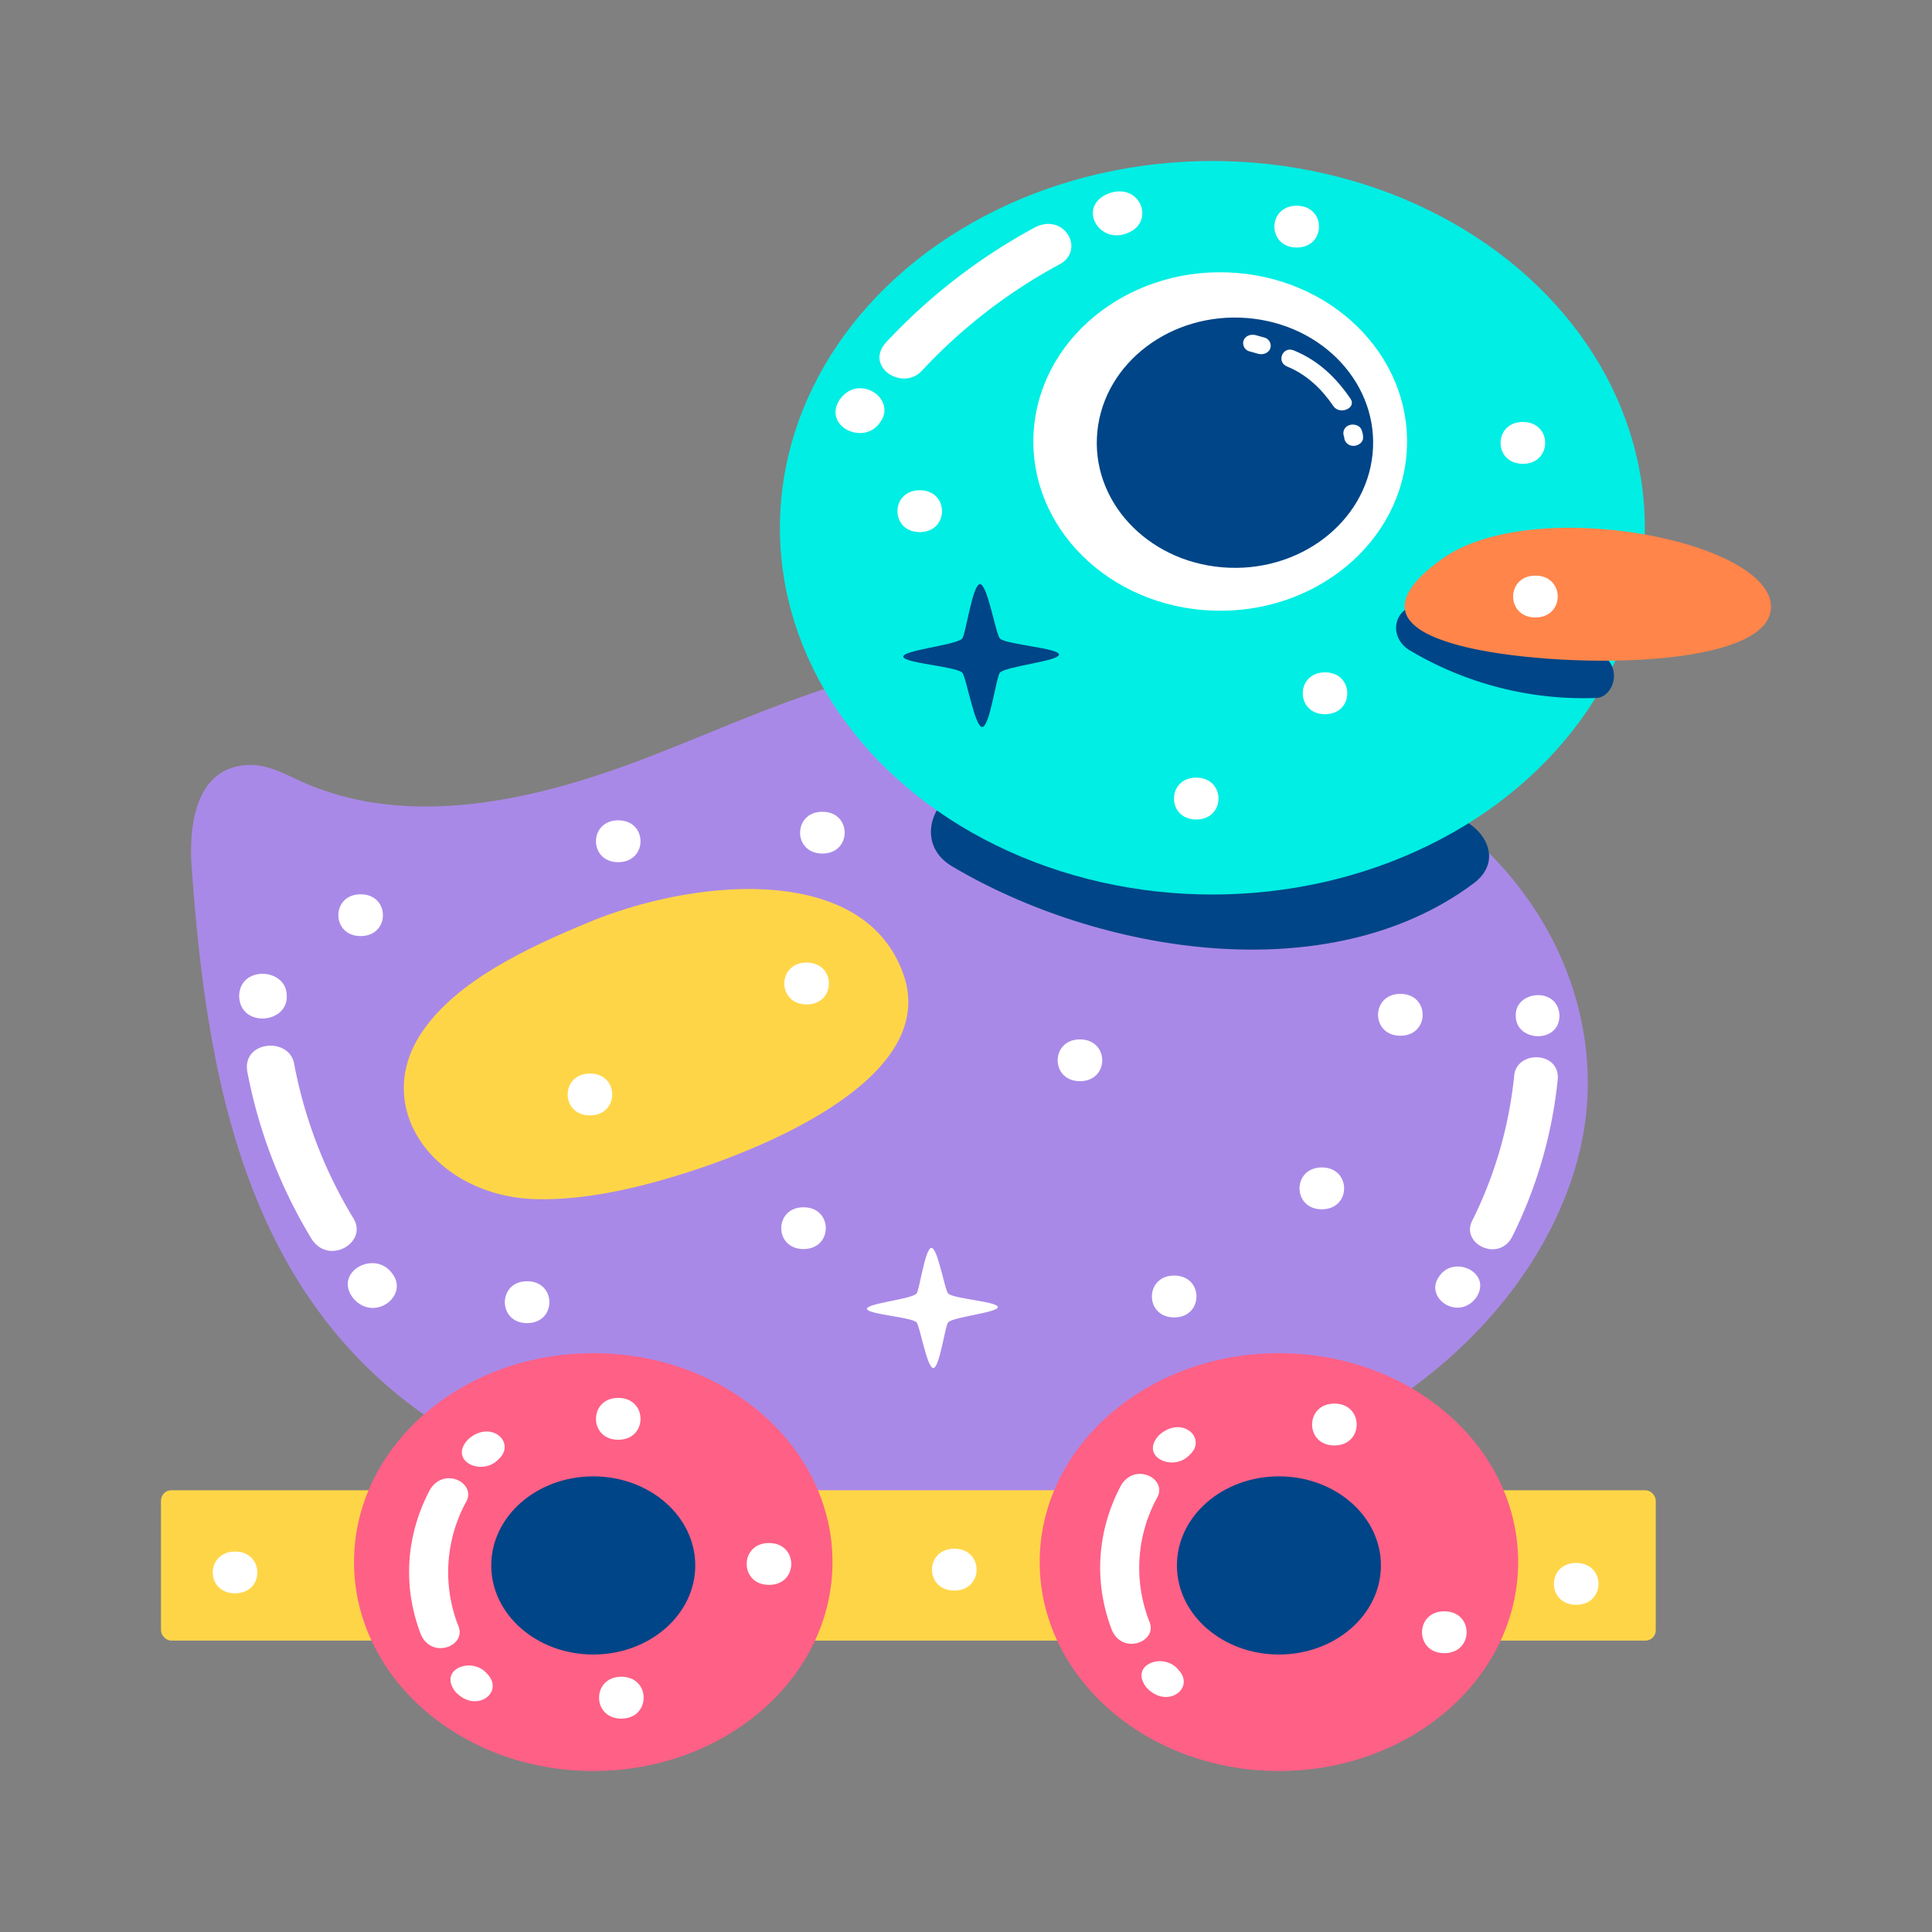<svg id="Layer_1" data-name="Layer 1" xmlns="http://www.w3.org/2000/svg" viewBox="0 0 1200 1200"><rect x="0" y="0" width="1200" height="1200" fill="#808080" stroke="none"/><defs><style>.cls-1{fill:#a989e7;}.cls-2{fill:#ffd548;}.cls-3{fill:#ff6086;}.cls-4{fill:#004587;}.cls-5{fill:#00eee4;}.cls-6{fill:#fff;}.cls-7{fill:#ff854a;}</style></defs><path class="cls-1" d="M856.55,482.74l-245.76-73c-74.1.78-141.48,34.84-209.34,61C335.71,496,255.33,516.12,187.27,485.45,177,480.8,166.55,474.89,155,475.12c-35,.71-37.55,40.71-36,62.86,10,140.31,36.59,295.95,192.64,368.45C438.9,965.57,624.41,947.48,758,916.64c105.58-24.37,196.14-102.33,221.73-195.9C1005.2,627.65,953.78,527,856.55,482.74Z"/><path class="cls-2" d="M521.39,562.71C477.93,543,412,553.57,365.3,573c-38.16,15.83-82.47,36.56-103.7,68.81-31.44,47.78,10,101.3,71.08,103,30.66.85,63.46-6.92,92.56-16.09,56.26-17.74,157.48-61.47,136-123.21C554.07,584.74,539.73,571,521.39,562.71Z"/><rect class="cls-2" x="100" y="925.62" width="928.42" height="93.38" rx="6.38" transform="translate(1128.42 1944.63) rotate(180)"/><ellipse class="cls-3" cx="794.36" cy="970.24" rx="148.59" ry="129.76"/><ellipse class="cls-3" cx="368.48" cy="970.24" rx="148.59" ry="129.76"/><path class="cls-4" d="M305.12,972.32c0,30.55,28.36,55.33,63.36,55.33s63.36-24.78,63.36-55.33S403.47,917,368.48,917,305.12,941.76,305.12,972.32Z"/><ellipse class="cls-4" cx="794.36" cy="972.32" rx="63.36" ry="55.33"/><path class="cls-4" d="M874.7,512c-33.37,24.91-89.45,27.31-130.48,23.82C698.87,532,658,515.68,620.3,493.29c-30.94-18.37-59.69,26.56-28.93,44.82,90.45,53.71,233.33,78.19,323.86,10.61C943.71,527.46,903,490.92,874.7,512Z"/><ellipse class="cls-5" cx="753.03" cy="327.8" rx="268.61" ry="227.8"/><path class="cls-6" d="M873.47,283.74c-5.82,57.83-62.25,100.44-126.08,95.17S636.51,322.55,642.31,264.72s62.25-100.43,126.08-95.18S879.26,225.92,873.47,283.74Z"/><path class="cls-4" d="M852.53,282c-4.31,42.75-46,74.27-93.25,70.38s-82-41.69-77.69-84.44,46-74.27,93.23-70.38S856.8,239.27,852.53,282Z"/><path class="cls-6" d="M838.81,247.64c-8.77-12.89-19.8-23.7-35.23-30-6.92-2.84-11,7.17-4.15,10,12.4,5.08,21.68,14.2,28.72,24.56C832.07,258,842.79,253.52,838.81,247.64Z"/><path class="cls-6" d="M785.46,209.71c-1.81-.49-3.58-1-5.37-1.51-3.08-.83-6.41.26-7.61,3.12a5.26,5.26,0,0,0,3.44,6.87c1.81.49,3.58,1,5.37,1.52,3.1.83,6.42-.27,7.62-3.12A5.24,5.24,0,0,0,785.46,209.71Z"/><path class="cls-6" d="M845.56,266.77c-1.09-2.73-5.11-3.72-7.83-2.57a5.21,5.21,0,0,0-2.83,7.08.33.33,0,0,1,0-.17,5.58,5.58,0,0,0,5.32,5.79c3.06.25,6.29-1.92,6.41-4.84A12.18,12.18,0,0,0,845.56,266.77Z"/><path class="cls-6" d="M834.85,271.27l0,.25a1.77,1.77,0,0,0,0-.24C834.33,269.85,834.77,270.91,834.85,271.27Z"/><path class="cls-6" d="M834.88,271.52c0,.78,0,.4,0,0Z"/><path class="cls-6" d="M834.9,271.3s0,0,0,0h0Z"/><path class="cls-4" d="M987.34,405.11c-35.3,1.37-70.68-8.49-102.39-27.34-6.33-3.75-14.5.58-16.9,7.18-2.74,7.56,1.09,15.12,7.43,18.89a210.85,210.85,0,0,0,116,29.68c7-.27,11.89-8.45,10.84-15.73A14.44,14.44,0,0,0,987.34,405.11Z"/><path class="cls-7" d="M895,347.65c56.08-41.26,205.88-11.71,205,29.61-.83,40.83-147.58,38.43-199.33,22-8.27-2.63-27.53-9-28.22-22C871.79,364.7,888.91,352.1,895,347.65Z"/><path class="cls-6" d="M940.48,668.24a259.9,259.9,0,0,1-26,89.85c-7.52,14.38,16.35,26.22,24.76,10.09a282.83,282.83,0,0,0,28.3-97.74C968.92,652.64,941.71,652.35,940.48,668.24Z"/><path class="cls-6" d="M941.48,631.38c.37,16,27.56,16.93,27.14-1C967.41,612.41,940.39,615.36,941.48,631.38Z"/><path class="cls-6" d="M893.92,792.76c-9.75,13.41,12,28.15,23,13.13C927.13,790.54,903.05,779.06,893.92,792.76Z"/><path class="cls-6" d="M572.87,230a331,331,0,0,1,85-65.68c16.59-8.61,3.39-32.64-15.21-23a360.19,360.19,0,0,0-92.41,71.44C536.74,227.86,560.86,243.45,572.87,230Z"/><path class="cls-6" d="M546.67,262.33c10.65-14.51-13-30.66-24.95-14.39C510.46,264.68,536.64,277.26,546.67,262.33Z"/><path class="cls-6" d="M700,144.86c17.92-6.49,8.57-32-11.52-24.68C668.79,128.14,682.44,152,700,144.86Z"/><path class="cls-6" d="M219.41,756.58A287.1,287.1,0,0,1,182.75,661c-2.84-17.14-32.35-14.73-29.16,4.49a312.28,312.28,0,0,0,39.89,103.94C204.14,786.31,228.94,771.62,219.41,756.58Z"/><path class="cls-6" d="M243.2,790.46c-11-14.27-36.26-.16-23.86,15.83C232.46,821.87,254.91,804.35,243.2,790.46Z"/><path class="cls-6" d="M178.11,618.37c-.16-17.49-29.75-18.84-29.57.75C149.57,638.63,179,635.78,178.11,618.37Z"/><path class="cls-6" d="M289.34,933.18a91.25,91.25,0,0,0-4.73,76.55c5.57,12.52-16.27,21.15-23.16,5.56C250,985.69,252,953.76,267,925.4,275.8,910.56,296.44,921.26,289.34,933.18Z"/><path class="cls-6" d="M309.57,906.44c-10.13,10.81-31.46,1-18.83-12.42C305,881.3,321,896.23,309.57,906.44Z"/><path class="cls-6" d="M302.89,1040c10.39,11.1-7.09,24.65-20,10.83C271.66,1036.44,293.88,1028.43,302.89,1040Z"/><path class="cls-6" d="M718.56,930.49a91.23,91.23,0,0,0-4.72,76.56c5.56,12.51-16.28,21.14-23.17,5.55-11.42-29.59-9.47-61.53,5.56-89.88C705,907.87,725.67,918.57,718.56,930.49Z"/><path class="cls-6" d="M738.79,903.75c-10.12,10.82-31.46,1-18.82-12.42C734.2,878.61,750.26,893.55,738.79,903.75Z"/><path class="cls-6" d="M732.11,1037.35c10.4,11.1-7.09,24.66-20,10.83C700.88,1033.76,723.1,1025.75,732.11,1037.35Z"/><path class="cls-6" d="M589,803.51c-2.17-1.9-6.54-28.65-10.51-28.43s-7.42,26.74-9.29,28.48c-3.71,3.51-30.94,6-30.71,9.39s27,5,30.72,8.31c2.11,1.84,6.54,28.66,10.52,28.45S587,823.05,589,821.24c3.58-3.38,31-6,30.8-9.41S592.59,806.72,589,803.51Z"/><path class="cls-4" d="M621.13,396.64c-2.59-2.27-7.78-34.08-12.49-33.82s-8.84,31.8-11.06,33.88c-4.41,4.16-36.78,7.12-36.52,11.17s32.06,5.93,36.55,9.87c2.5,2.2,7.77,34.09,12.5,33.83s8.75-31.7,11-33.85c4.27-4,36.9-7.13,36.64-11.19S625.44,400.45,621.13,396.64Z"/><path class="cls-6" d="M828.81,871.8c-18.44,0-18.47,26,0,26S847.28,871.8,828.81,871.8Z"/><path class="cls-6" d="M897.09,1000.81c-18.44,0-18.47,26,0,26S915.56,1000.81,897.09,1000.81Z"/><path class="cls-6" d="M979,970.77c-18.43,0-18.46,26,0,26S997.5,970.77,979,970.77Z"/><path class="cls-6" d="M592.73,961.93c-18.44,0-18.47,26,0,26S611.2,961.93,592.73,961.93Z"/><path class="cls-6" d="M385.93,1041.46c-18.44,0-18.47,26,0,26S404.39,1041.46,385.93,1041.46Z"/><path class="cls-6" d="M477.62,958.4c-18.44,0-18.47,26,0,26S496.09,958.4,477.62,958.4Z"/><path class="cls-6" d="M384,868.26c-18.43,0-18.46,26,0,26S402.44,868.26,384,868.26Z"/><path class="cls-6" d="M327.39,795.81c-18.43,0-18.46,26,0,26S345.86,795.81,327.39,795.81Z"/><path class="cls-6" d="M366.42,666.8c-18.44,0-18.47,26,0,26S384.88,666.8,366.42,666.8Z"/><path class="cls-6" d="M501,597.87c-18.44,0-18.47,26,0,26S519.5,597.87,501,597.87Z"/><path class="cls-6" d="M224,555.46c-18.44,0-18.47,25.95,0,25.95S242.46,555.46,224,555.46Z"/><path class="cls-6" d="M384,509.51c-18.43,0-18.46,26,0,26S402.44,509.51,384,509.51Z"/><path class="cls-6" d="M510.79,504.21c-18.44,0-18.47,25.95,0,25.95S529.26,504.21,510.79,504.21Z"/><path class="cls-6" d="M670.77,645.59c-18.43,0-18.46,25.95,0,25.95S689.24,645.59,670.77,645.59Z"/><path class="cls-6" d="M499.08,749.86c-18.43,0-18.46,25.95,0,25.95S517.55,749.86,499.08,749.86Z"/><path class="cls-6" d="M729.3,792.27c-18.43,0-18.46,26,0,26S747.77,792.27,729.3,792.27Z"/><path class="cls-6" d="M821,725.12c-18.44,0-18.47,26,0,26S839.47,725.12,821,725.12Z"/><path class="cls-6" d="M869.78,617.31c-18.44,0-18.47,26,0,26S888.25,617.31,869.78,617.31Z"/><path class="cls-6" d="M743,483c-18.44,0-18.47,26,0,26S761.43,483,743,483Z"/><path class="cls-6" d="M945.87,262.09c-18.44,0-18.47,26,0,26S964.34,262.09,945.87,262.09Z"/><path class="cls-6" d="M953.67,357.52c-18.44,0-18.47,26,0,26S972.14,357.52,953.67,357.52Z"/><path class="cls-6" d="M823,417.61c-18.43,0-18.47,26,0,26S841.42,417.61,823,417.61Z"/><path class="cls-6" d="M571.27,304.5c-18.44,0-18.47,26,0,26S589.74,304.5,571.27,304.5Z"/><path class="cls-6" d="M805.4,127.78c-18.44,0-18.47,25.95,0,25.95S823.86,127.78,805.4,127.78Z"/><path class="cls-6" d="M146,963.7c-18.44,0-18.47,25.95,0,25.95S164.42,963.7,146,963.7Z"/></svg>